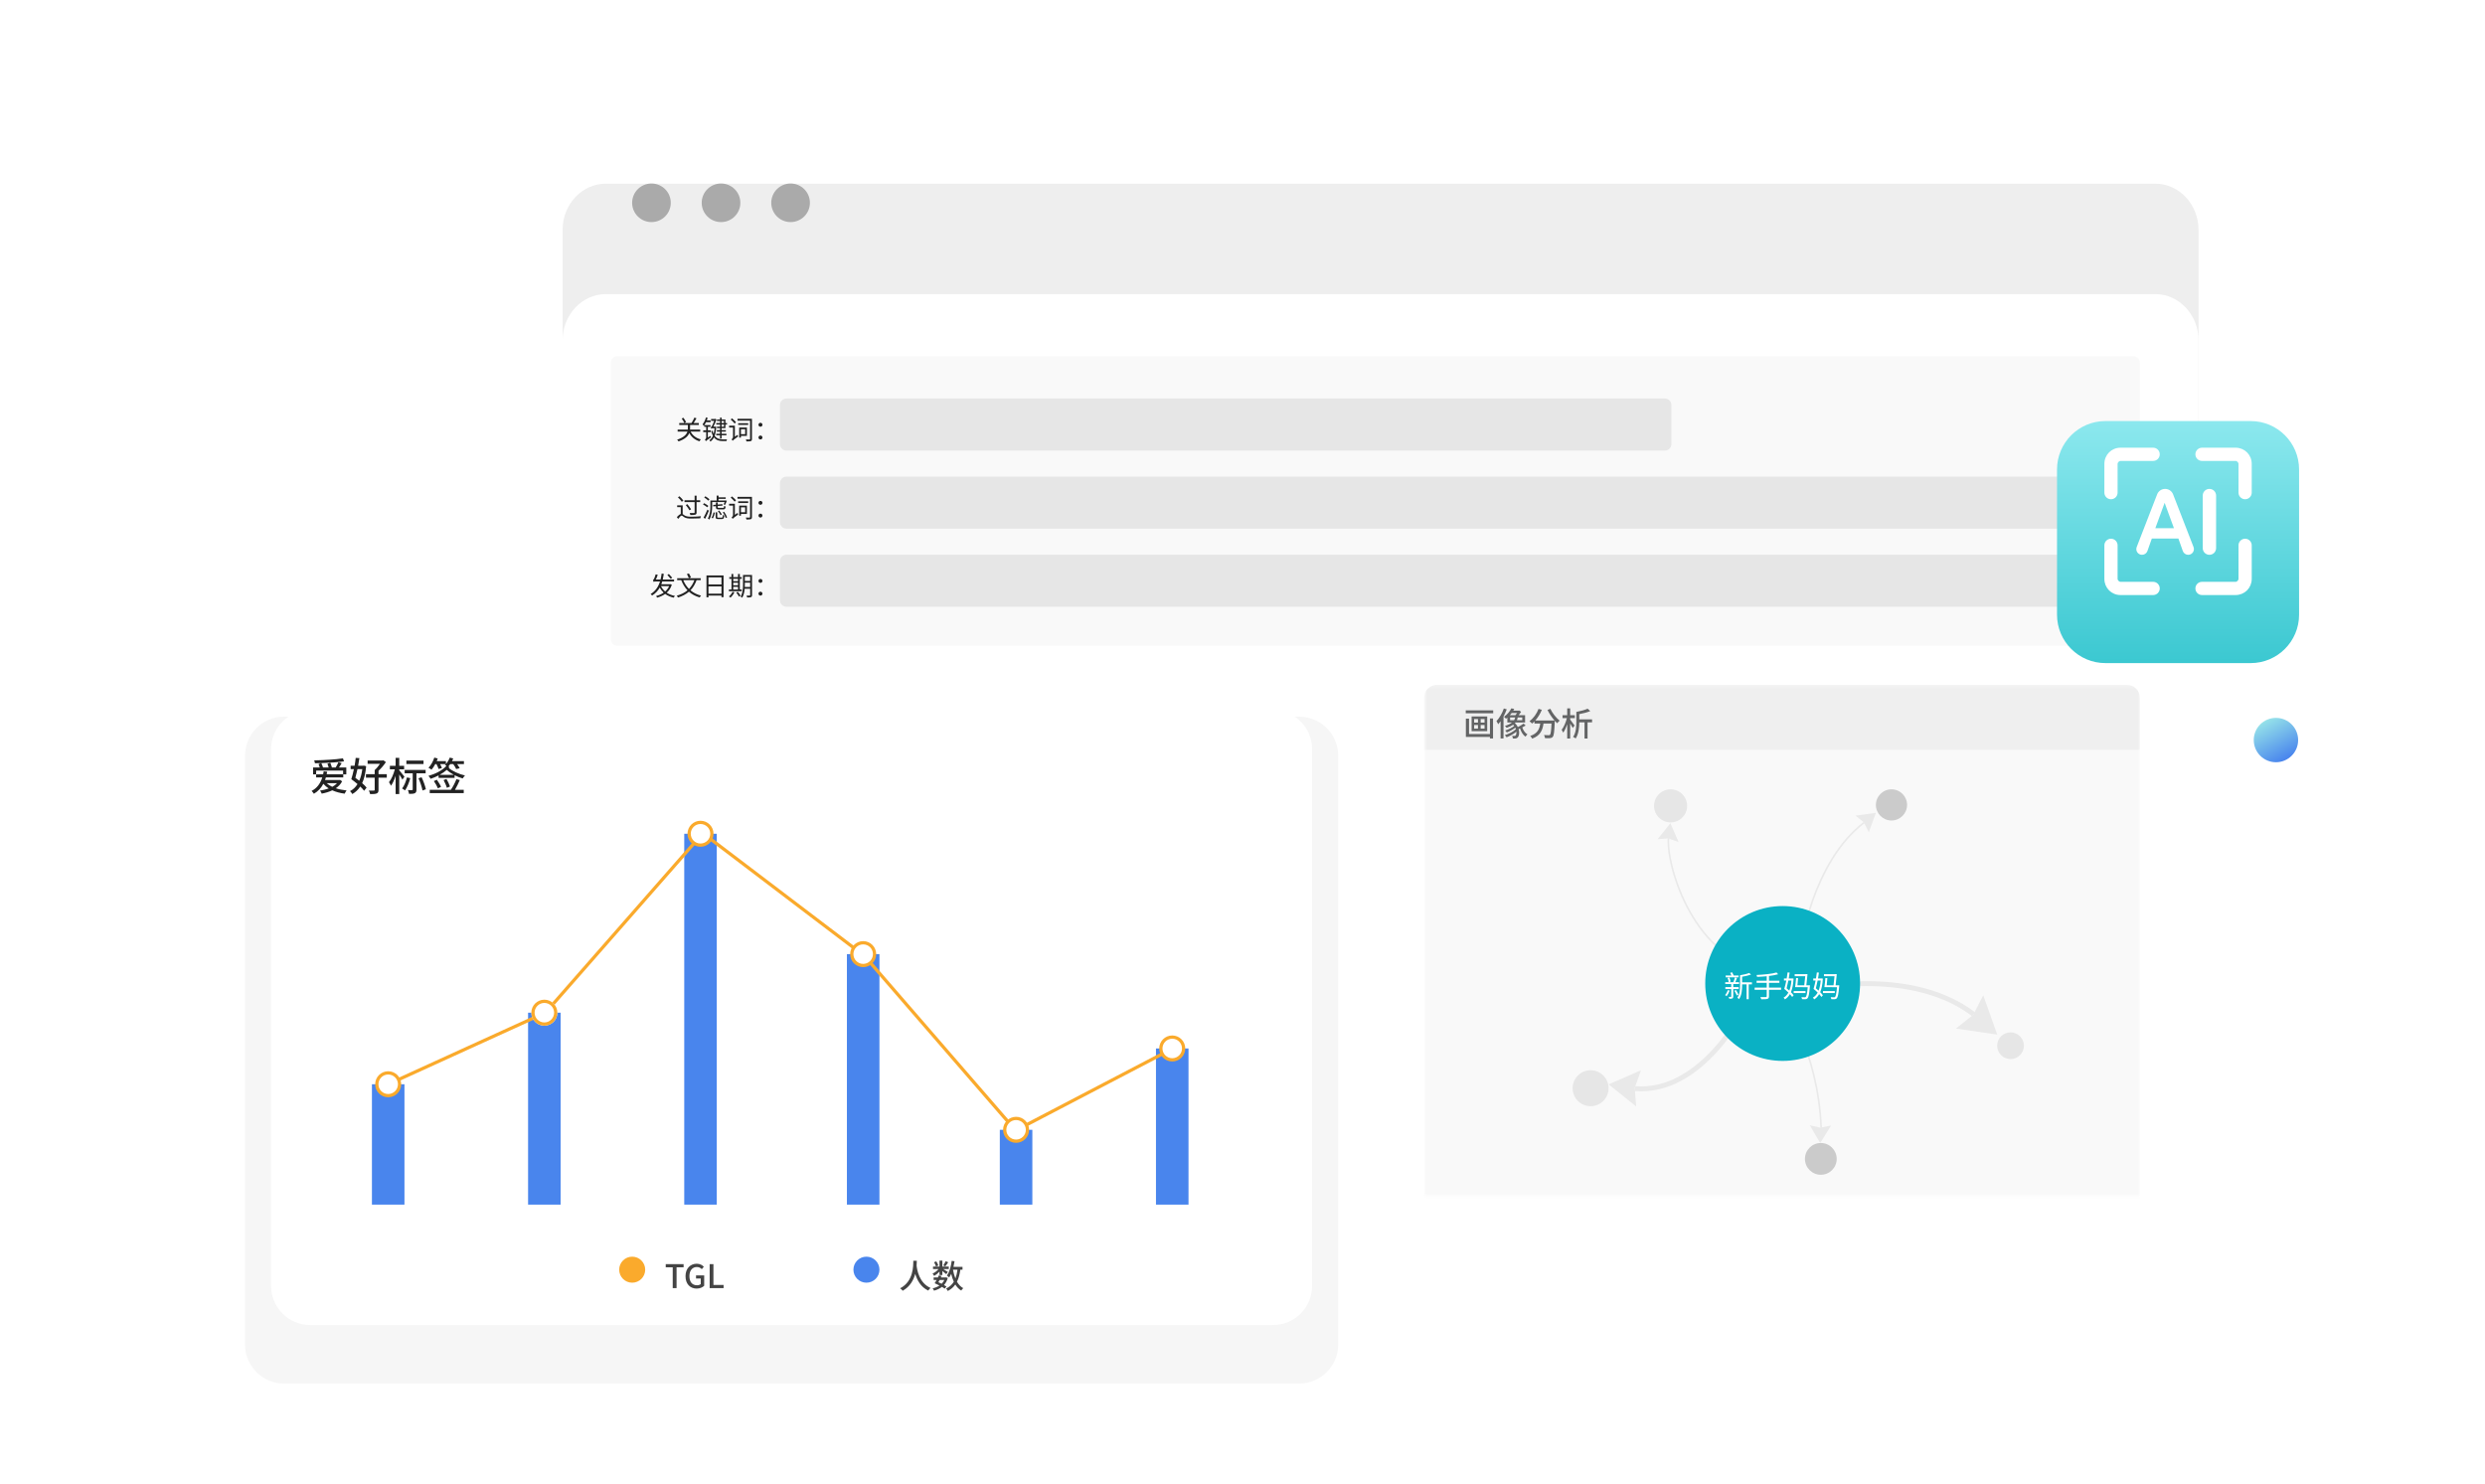 <svg fill="none" xmlns="http://www.w3.org/2000/svg" viewBox="0 0 720 430" class="design-iconfont">
  <g filter="url(#k4db577kt__filter0_d_694_6474)">
    <path d="M624.462 42H175.538C168.613 42 163 48.005 163 55.412V157.119C163 164.526 168.613 170.531 175.538 170.531H624.462C631.387 170.531 637 164.526 637 157.119V55.412C637 48.005 631.387 42 624.462 42Z" fill="#EEE"/>
  </g>
  <path d="M188.754 64.35C191.846 64.35 194.353 61.847 194.353 58.761C194.353 55.675 191.846 53.173 188.754 53.173C185.662 53.173 183.155 55.675 183.155 58.761C183.155 61.847 185.662 64.35 188.754 64.35Z" fill="#AAA"/>
  <path d="M208.91 64.35C212.002 64.35 214.509 61.847 214.509 58.761C214.509 55.675 212.002 53.173 208.91 53.173C205.818 53.173 203.311 55.675 203.311 58.761C203.311 61.847 205.818 64.35 208.91 64.35Z" fill="#AAA"/>
  <path d="M229.065 64.35C232.157 64.35 234.664 61.847 234.664 58.761C234.664 55.675 232.157 53.173 229.065 53.173C225.973 53.173 223.466 55.675 223.466 58.761C223.466 61.847 225.973 64.35 229.065 64.35Z" fill="#AAA"/>
  <g filter="url(#k4db577kt__filter1_d_694_6474)">
    <path d="M624.462 74H175.538C168.613 74 163 80.016 163 87.437V342.5C163 349.921 168.613 355.937 175.538 355.937H624.462C631.387 355.937 637 349.921 637 342.5V87.437C637 80.016 631.387 74 624.462 74Z" fill="#fff"/>
    <path d="M618.115 92H178.859C177.818 92 176.974 92.844 176.974 93.885V174.007C176.974 175.048 177.818 175.892 178.859 175.892H618.115C619.156 175.892 620 175.048 620 174.007V93.885C620 92.844 619.156 92 618.115 92Z" fill="#F9F9F9"/>
    <path d="M482.379 104.254H227.875C226.834 104.254 225.99 105.098 225.99 106.139V117.45C225.99 118.492 226.834 119.336 227.875 119.336H482.379C483.421 119.336 484.265 118.492 484.265 117.45V106.139C484.265 105.098 483.421 104.254 482.379 104.254Z" fill="#E6E6E6"/>
    <path d="M602.091 126.877H227.875C226.834 126.877 225.99 127.721 225.99 128.762V140.073C225.99 141.115 226.834 141.959 227.875 141.959H602.091C603.132 141.959 603.976 141.115 603.976 140.073V128.762C603.976 127.721 603.132 126.877 602.091 126.877Z" fill="#E6E6E6"/>
    <path d="M602.091 149.499H227.875C226.834 149.499 225.99 150.343 225.99 151.384V162.696C225.99 163.737 226.834 164.581 227.875 164.581H602.091C603.132 164.581 603.976 163.737 603.976 162.696V151.384C603.976 150.343 603.132 149.499 602.091 149.499Z" fill="#E6E6E6"/>
    <mask id="k4db577kt__lc5wcbypwa" style="mask-type:luminance" maskUnits="userSpaceOnUse" x="412" y="187" width="209" height="149">
      <path d="M620 187.204H412.626V335.194H620V187.204Z" fill="#fff"/>
    </mask>
    <g mask="url(#k4db577kt__lc5wcbypwa)">
      <path d="M616.23 187.204H416.397C414.315 187.204 412.626 188.892 412.626 190.975V339.907C412.626 341.989 414.315 343.677 416.397 343.677H616.23C618.312 343.677 620 341.989 620 339.907V190.975C620 188.892 618.312 187.204 616.23 187.204Z" fill="#F9F9F9"/>
      <path opacity=".5" d="M416.397 187.204H616.23C617.23 187.204 618.189 187.601 618.896 188.308C619.603 189.016 620 189.975 620 190.975V206.056H412.626V190.975C412.626 189.975 413.024 189.016 413.731 188.308C414.438 187.601 415.397 187.204 416.397 187.204Z" fill="#E6E6E6"/>
      <path d="M424.683 194.613H432.638V195.442H424.683V194.613ZM426.379 196.376H430.904V200.636H426.379V196.376ZM427.115 198.845V199.901H428.227V198.845H427.115ZM429.009 198.845V199.901H430.131V198.845H429.009ZM427.115 197.111V198.148H428.227V197.111H427.115ZM429.009 197.111V198.148H430.131V197.111H429.009ZM424.72 196.998H425.635V201.466H431.696V196.941H432.591V202.738H431.696V202.305H424.72V196.998ZM437.983 195.367C437.823 195.584 437.644 195.801 437.455 196.008H439.076C439.237 195.829 439.406 195.593 439.557 195.367H437.983ZM437.889 194.028L438.737 194.179L438.445 194.688H440.038L440.207 194.641L440.716 195.028C440.518 195.348 440.264 195.697 440 196.008H441.876V198.119H439.105L438.916 198.327C439.303 198.647 439.585 199.034 439.783 199.448C440.358 199.156 441.027 198.751 441.442 198.44L442.036 198.996C441.734 199.184 441.395 199.373 441.056 199.543C441.348 200.4 441.876 201.183 442.555 201.56C442.375 201.72 442.121 202.022 441.989 202.229C441.273 201.739 440.735 200.853 440.415 199.854L440.009 200.033C440.302 201.013 440.16 202.012 439.774 202.399C439.529 202.682 439.265 202.757 438.907 202.766C438.737 202.766 438.53 202.766 438.322 202.748C438.313 202.54 438.256 202.21 438.115 201.984C438.36 202.012 438.567 202.022 438.728 202.022C438.907 202.022 439.039 202.003 439.152 201.833C439.312 201.664 439.397 201.268 439.359 200.777C438.558 201.466 437.464 202.069 436.512 202.408C436.39 202.21 436.164 201.927 435.994 201.777C437.144 201.447 438.473 200.759 439.218 200.042C439.171 199.901 439.105 199.75 439.039 199.609C438.36 200.165 437.37 200.712 436.578 201.004C436.475 200.834 436.258 200.57 436.098 200.438C436.993 200.184 438.115 199.646 438.728 199.109C438.633 198.996 438.53 198.873 438.416 198.77C437.955 199.1 437.351 199.401 436.541 199.656C436.437 199.505 436.22 199.26 436.051 199.109C436.984 198.826 437.634 198.478 438.077 198.119H436.739V196.705L436.333 197.035C436.211 196.856 435.947 196.583 435.768 196.47C436.786 195.763 437.502 194.801 437.889 194.028ZM437.53 196.668V197.46H438.68C438.869 197.177 438.963 196.903 439.001 196.668H437.53ZM439.727 196.668C439.698 196.903 439.642 197.177 439.51 197.46H441.056V196.668H439.727ZM435.721 194.057L436.56 194.311C436.305 195.009 435.985 195.716 435.626 196.385V202.748H434.778V197.752C434.552 198.072 434.316 198.364 434.08 198.628C433.996 198.412 433.741 197.931 433.581 197.723C434.439 196.819 435.24 195.442 435.721 194.057ZM449.2 194.16C449.775 195.405 450.915 196.819 451.896 197.591C451.67 197.761 451.34 198.1 451.179 198.346C450.953 198.138 450.718 197.903 450.491 197.639L450.472 197.94C450.35 200.796 450.227 201.89 449.897 202.267C449.69 202.531 449.454 202.616 449.115 202.653C448.795 202.682 448.229 202.682 447.645 202.653C447.626 202.389 447.513 202.003 447.352 201.758C447.927 201.805 448.474 201.805 448.7 201.805C448.879 201.805 448.993 201.786 449.087 201.692C449.313 201.466 449.426 200.58 449.53 198.421H447.211C446.966 200.25 446.344 201.918 443.931 202.795C443.827 202.568 443.573 202.21 443.365 202.022C445.552 201.305 446.061 199.92 446.268 198.421H444.591V197.799C444.374 198.035 444.148 198.242 443.921 198.43C443.752 198.242 443.375 197.893 443.158 197.733C444.27 196.932 445.232 195.612 445.778 194.179L446.73 194.443C446.268 195.593 445.59 196.677 444.836 197.535H450.397C449.634 196.658 448.879 195.537 448.37 194.481L449.2 194.16ZM456.731 195.056C457.919 194.83 459.229 194.481 460.002 194.123L460.756 194.82C459.87 195.188 458.692 195.489 457.58 195.697V197.224H461.284V198.072H459.974V202.766H459.097V198.072H457.58C457.57 199.514 457.41 201.466 456.533 202.748C456.373 202.606 456.006 202.38 455.789 202.295C456.656 201.041 456.731 199.241 456.731 197.912V195.056ZM454.083 194.019H454.94V196.008H456.288V196.856H454.94V197.28C455.28 197.705 456.043 198.732 456.222 198.996L455.685 199.703C455.534 199.392 455.233 198.864 454.94 198.393V202.757H454.083V198.647C453.762 199.59 453.347 200.485 452.914 201.06C452.82 200.815 452.612 200.457 452.471 200.24C453.093 199.467 453.687 198.082 453.988 196.856H452.725V196.008H454.083V194.019Z" fill="#636465"/>
      <path opacity=".997" d="M519.658 276.378C519.658 276.378 551.974 267.494 571.841 282.666" stroke="#E9E9E9" stroke-width="1.414" stroke-miterlimit="10"/>
      <path opacity=".997" d="M521.742 263.055C521.742 263.055 525.128 238.504 540.154 227.076" stroke="#E9E9E9" stroke-width=".471" stroke-miterlimit="10"/>
      <path opacity=".997" d="M483.428 231.619C482.793 239.874 490.843 267.284 512.429 270.247" stroke="#E9E9E9" stroke-width=".471" stroke-miterlimit="10"/>
      <path opacity=".997" d="M505.55 280.725C505.55 280.725 493.286 305.892 473.604 304.196" stroke="#E9E9E9" stroke-width="1.414" stroke-miterlimit="10"/>
      <path opacity=".997" d="M516.346 278.82C516.346 278.82 526.809 292.935 527.657 315.582" stroke="#E9E9E9" stroke-width=".471" stroke-miterlimit="10"/>
      <path d="M516.506 296.175C528.895 296.175 538.939 286.131 538.939 273.742C538.939 261.352 528.895 251.309 516.506 251.309C504.116 251.309 494.073 261.352 494.073 273.742C494.073 286.131 504.116 296.175 516.506 296.175Z" fill="#0AB1C4"/>
      <path d="M578.66 288.545L566.712 286.796L571.708 282.828L574.635 277.16L578.66 288.545Z" fill="#E9E9E9"/>
      <path d="M543.521 224.316L541.463 229.908L540.054 227.093L537.614 225.104L543.521 224.316Z" fill="#E9E9E9"/>
      <path d="M483.989 227.299L486.357 232.766L483.396 231.701L480.257 231.944L483.989 227.299Z" fill="#E9E9E9"/>
      <path d="M466.07 302.968L475.461 298.889L473.635 303.979L474.058 309.371L466.07 302.968Z" fill="#E9E9E9"/>
      <path d="M527.392 319.96L524.375 314.824L527.446 315.519L530.531 314.893L527.392 319.96Z" fill="#E9E9E9"/>
      <path d="M548.036 226.516C550.531 226.516 552.553 224.494 552.553 221.999C552.553 219.505 550.531 217.482 548.036 217.482C545.541 217.482 543.519 219.505 543.519 221.999C543.519 224.494 545.541 226.516 548.036 226.516Z" fill="#CBCBCB"/>
      <path d="M484.035 227.074C486.684 227.074 488.831 224.927 488.831 222.278C488.831 219.63 486.684 217.482 484.035 217.482C481.386 217.482 479.239 219.63 479.239 222.278C479.239 224.927 481.386 227.074 484.035 227.074Z" fill="#E6E6E6"/>
      <path d="M460.86 309.298C463.737 309.298 466.07 306.966 466.07 304.088C466.07 301.21 463.737 298.877 460.86 298.877C457.982 298.877 455.649 301.21 455.649 304.088C455.649 306.966 457.982 309.298 460.86 309.298Z" fill="#E6E6E6"/>
      <path d="M527.561 329.165C530.103 329.165 532.164 327.104 532.164 324.562C532.164 322.02 530.103 319.959 527.561 319.959C525.019 319.959 522.958 322.02 522.958 324.562C522.958 327.104 525.019 329.165 527.561 329.165Z" fill="#CBCBCB"/>
      <path d="M582.531 295.645C584.67 295.645 586.403 293.912 586.403 291.774C586.403 289.636 584.67 287.902 582.531 287.902C580.393 287.902 578.66 289.636 578.66 291.774C578.66 293.912 580.393 295.645 582.531 295.645Z" fill="#E6E6E6"/>
      <path d="M502.531 275.859L502.963 275.63C503.243 276.054 503.549 276.606 503.676 276.962L503.226 277.233C503.091 276.86 502.785 276.283 502.531 275.859ZM500.622 275.672L501.139 275.8C500.944 276.393 500.605 277.013 500.274 277.412C500.172 277.327 499.952 277.165 499.824 277.089C500.172 276.716 500.452 276.19 500.622 275.672ZM504.168 271.354C505.118 271.202 506.212 270.947 506.823 270.693L507.341 271.159C506.628 271.422 505.661 271.643 504.762 271.778V273.407H507.604V274.001H506.671V278.302H506.051V274.001H504.762V274.273C504.762 275.494 504.651 277.165 503.871 278.268C503.769 278.15 503.515 277.954 503.379 277.878C504.1 276.86 504.168 275.401 504.168 274.273V271.354ZM501.292 270.65L501.869 270.506C502.03 270.786 502.217 271.151 502.327 271.431H503.744V271.965H499.994V271.431H501.665C501.563 271.176 501.428 270.888 501.292 270.65ZM502.675 272.008L503.269 272.135C503.116 272.55 502.955 273.009 502.794 273.365H503.879V273.908H502.191V274.79H503.778V275.35H502.191V277.522C502.191 277.819 502.132 277.971 501.937 278.065C501.742 278.158 501.453 278.167 501.038 278.167C501.021 278.014 500.936 277.776 500.851 277.624C501.148 277.632 501.411 277.632 501.504 277.624C501.589 277.624 501.606 277.598 501.606 277.513V275.35H499.901V274.79H501.606V273.908H499.867V273.365H502.217C502.378 272.975 502.573 272.398 502.675 272.008ZM500.545 272.143L501.063 272.025C501.241 272.389 501.385 272.89 501.428 273.212L500.876 273.365C500.842 273.034 500.715 272.525 500.545 272.143ZM508.384 274.934H511.888V273.56H508.953V272.949H511.888V271.643C510.946 271.736 509.979 271.795 509.097 271.829C509.08 271.668 509.004 271.414 508.944 271.278C510.963 271.176 513.432 270.956 514.73 270.548L515.196 271.066C514.475 271.278 513.542 271.448 512.541 271.566V272.949H515.561V273.56H512.541V274.934H516.045V275.562H512.541V277.454C512.541 277.912 512.405 278.099 512.091 278.2C511.769 278.311 511.209 278.319 510.318 278.311C510.268 278.133 510.149 277.853 510.047 277.683C510.76 277.7 511.43 277.691 511.625 277.691C511.812 277.683 511.888 277.624 511.888 277.454V275.562H508.384V274.934ZM519.701 275.927H523.129V276.504H519.701V275.927ZM520.397 272.152L520.982 272.194C520.931 272.839 520.855 273.636 520.779 274.264H522.764C522.866 273.407 522.976 272.372 523.044 271.626H519.99V271.04H523.154L523.256 271.006L523.705 271.057C523.638 271.94 523.502 273.212 523.366 274.264H524.418C524.418 274.264 524.41 274.451 524.401 274.544C524.206 276.835 524.011 277.725 523.705 278.031C523.544 278.217 523.383 278.277 523.129 278.294C522.908 278.311 522.518 278.311 522.11 278.285C522.094 278.107 522.034 277.861 521.932 277.7C522.34 277.742 522.721 277.742 522.874 277.742C523.027 277.751 523.112 277.734 523.196 277.649C523.417 277.428 523.604 276.673 523.765 274.816L520.278 274.807H520.108C520.219 274.128 520.337 272.992 520.397 272.152ZM519.048 272.881H518.157C517.996 273.696 517.818 274.493 517.648 275.138C517.903 275.342 518.174 275.571 518.429 275.808C518.743 275.028 518.955 274.052 519.048 272.881ZM516.969 275.308C517.165 274.671 517.385 273.789 517.563 272.881H516.885V272.287H517.674C517.784 271.677 517.877 271.074 517.928 270.54L518.53 270.582C518.471 271.108 518.378 271.694 518.267 272.287H519.184L519.302 272.271L519.667 272.33C519.574 274.001 519.319 275.282 518.895 276.258C519.218 276.58 519.498 276.903 519.676 277.165L519.269 277.649C519.107 277.403 518.878 277.123 518.607 276.826C518.225 277.488 517.75 277.98 517.156 278.345C517.08 278.192 516.91 277.963 516.774 277.836C517.334 277.53 517.801 277.038 518.166 276.368C517.775 275.986 517.36 275.613 516.969 275.308ZM528.185 275.927H531.612V276.504H528.185V275.927ZM528.88 272.152L529.466 272.194C529.415 272.839 529.338 273.636 529.262 274.264H531.247C531.349 273.407 531.459 272.372 531.527 271.626H528.473V271.04H531.637L531.739 271.006L532.189 271.057C532.121 271.94 531.985 273.212 531.85 274.264H532.901C532.901 274.264 532.893 274.451 532.885 274.544C532.689 276.835 532.494 277.725 532.189 278.031C532.028 278.217 531.866 278.277 531.612 278.294C531.391 278.311 531.001 278.311 530.594 278.285C530.577 278.107 530.518 277.861 530.416 277.7C530.823 277.742 531.205 277.742 531.357 277.742C531.51 277.751 531.595 277.734 531.68 277.649C531.9 277.428 532.087 276.673 532.248 274.816L528.762 274.807H528.592C528.702 274.128 528.821 272.992 528.88 272.152ZM527.531 272.881H526.641C526.479 273.696 526.301 274.493 526.132 275.138C526.386 275.342 526.658 275.571 526.912 275.808C527.226 275.028 527.438 274.052 527.531 272.881ZM525.453 275.308C525.648 274.671 525.869 273.789 526.047 272.881H525.368V272.287H526.157C526.267 271.677 526.361 271.074 526.412 270.54L527.014 270.582C526.955 271.108 526.861 271.694 526.751 272.287H527.667L527.786 272.271L528.151 272.33C528.057 274.001 527.803 275.282 527.379 276.258C527.701 276.58 527.981 276.903 528.159 277.165L527.752 277.649C527.591 277.403 527.362 277.123 527.09 276.826C526.709 277.488 526.233 277.98 525.64 278.345C525.563 278.192 525.394 277.963 525.258 277.836C525.818 277.53 526.284 277.038 526.649 276.368C526.259 275.986 525.843 275.613 525.453 275.308Z" fill="#fff"/>
    </g>
    <path d="M197.515 110.057L197.99 109.816C198.315 110.2 198.639 110.728 198.782 111.082L198.284 111.354H200.351C200.652 110.901 200.999 110.245 201.188 109.778L201.799 109.981C201.55 110.434 201.248 110.947 200.977 111.354H202.47V111.919H199.943V112.847L199.928 113.262H202.877V113.82H200.087C200.652 114.936 201.685 115.75 203.065 116.09C202.93 116.218 202.756 116.467 202.666 116.64C201.323 116.24 200.343 115.418 199.71 114.25C199.37 115.124 198.541 115.999 196.595 116.678C196.527 116.55 196.339 116.308 196.188 116.18C198.217 115.501 198.933 114.634 199.174 113.82H196.339V113.262H199.287C199.295 113.118 199.303 112.975 199.303 112.839V111.919H196.799V111.354H198.269C198.141 110.992 197.825 110.457 197.515 110.057ZM203.752 113.473H204.611V112.447H204.038V111.98L203.895 112.161C203.835 112.055 203.669 111.814 203.563 111.708C203.985 111.218 204.34 110.487 204.543 109.725L205.041 109.853C204.973 110.102 204.883 110.351 204.785 110.592H205.886V111.113H204.558C204.408 111.422 204.242 111.701 204.061 111.95H205.856V112.447H205.094V113.473H205.931V113.986H205.094V115.562L205.833 115.064C205.871 115.207 205.946 115.403 206.006 115.494C204.83 116.316 204.649 116.452 204.543 116.595C204.483 116.474 204.332 116.271 204.234 116.173C204.362 116.074 204.611 115.811 204.611 115.456V113.986H203.752V113.473ZM207.726 110.343H208.623V109.77H209.075V110.343H210.184V111.361H210.644V111.799H210.184V112.832H209.075V113.405H210.305V113.85H209.075V114.468H210.471V114.913H209.075V115.841H208.623V114.913H207.515V114.468H208.623V113.85H207.703V113.405H208.623V112.832H207.726V112.41H208.623V111.799H207.537V111.361H208.623V110.758H207.726V110.343ZM209.075 111.799V112.41H209.762V111.799H209.075ZM209.075 111.361H209.762V110.758H209.075V111.361ZM206.135 113.005C206.089 112.907 205.976 112.711 205.901 112.613C206.029 112.583 206.202 112.379 206.323 112.146C206.429 111.965 206.715 111.361 206.934 110.713H206.029V110.185H207.115L207.266 110.11L207.582 110.321C207.326 111.067 207.009 111.814 206.693 112.395H207.168L207.251 112.387L207.53 112.425C207.462 113.503 207.303 114.355 207.062 115.034C207.68 115.909 208.563 116.097 209.513 116.097C209.694 116.097 210.395 116.097 210.644 116.09C210.569 116.218 210.501 116.444 210.471 116.58H209.483C208.442 116.58 207.53 116.376 206.858 115.509C206.595 116.037 206.255 116.429 205.833 116.723C205.765 116.602 205.644 116.429 205.546 116.323C205.969 116.052 206.308 115.63 206.557 115.041C206.368 114.687 206.202 114.25 206.067 113.722L206.451 113.563C206.534 113.918 206.64 114.219 206.753 114.483C206.889 114.023 206.987 113.488 207.047 112.877H206.248C206.187 112.922 206.135 112.968 206.135 113.005ZM211.715 110.336L212.077 109.989C212.484 110.321 213.004 110.796 213.246 111.105L212.861 111.505C212.62 111.18 212.122 110.69 211.715 110.336ZM213.871 111.407H216.775V111.897H213.871V111.407ZM211.255 112.116H212.914V115.32L213.698 114.762C213.736 114.913 213.811 115.132 213.864 115.237C212.597 116.18 212.401 116.331 212.295 116.474C212.235 116.361 212.062 116.173 211.971 116.09C212.114 115.976 212.386 115.697 212.386 115.313V112.658H211.255V112.116ZM213.683 110.125H217.868V115.954C217.868 116.308 217.785 116.489 217.551 116.587C217.318 116.678 216.91 116.685 216.292 116.685C216.262 116.534 216.179 116.271 216.104 116.112C216.564 116.135 217.016 116.127 217.152 116.127C217.28 116.12 217.325 116.082 217.325 115.954V110.653H213.683V110.125ZM214.678 113.149V114.574H215.9V113.149H214.678ZM214.173 112.658H216.413V115.072H214.678V115.577H214.173V112.658ZM220.334 112.417C220.032 112.417 219.761 112.198 219.761 111.859C219.761 111.512 220.032 111.286 220.334 111.286C220.636 111.286 220.907 111.512 220.907 111.859C220.907 112.198 220.636 112.417 220.334 112.417ZM220.334 116.112C220.032 116.112 219.761 115.886 219.761 115.547C219.761 115.2 220.032 114.981 220.334 114.981C220.636 114.981 220.907 115.2 220.907 115.547C220.907 115.886 220.636 116.112 220.334 116.112Z" fill="#222"/>
    <path d="M196.422 132.867L196.859 132.573C197.282 132.95 197.779 133.478 198.013 133.833L197.538 134.164C197.327 133.81 196.844 133.26 196.422 132.867ZM198.699 135.107L199.152 134.858C199.536 135.318 200.011 135.952 200.23 136.344L199.755 136.63C199.544 136.238 199.084 135.575 198.699 135.107ZM197.802 135.198V137.739C197.945 137.829 198.104 137.98 198.36 138.131C198.858 138.433 199.499 138.493 200.343 138.493C201.225 138.493 202.364 138.425 203.096 138.35C203.028 138.5 202.93 138.787 202.922 138.96C202.387 138.991 201.052 139.028 200.328 139.028C199.393 139.028 198.76 138.953 198.232 138.621C197.915 138.425 197.674 138.169 197.5 138.169C197.251 138.169 196.882 138.614 196.497 139.134L196.105 138.599C196.512 138.161 196.905 137.822 197.244 137.701V135.725H196.203V135.198H197.802ZM201.256 132.392H201.829V133.727H202.877V134.263H201.829V137.256C201.829 137.641 201.731 137.807 201.459 137.897C201.195 137.995 200.735 138.003 200.026 138.003C199.996 137.837 199.906 137.588 199.823 137.422C200.373 137.445 200.901 137.445 201.052 137.437C201.203 137.43 201.256 137.392 201.256 137.256V134.263H198.33V133.727H201.256V132.392ZM207.349 137.211H207.816V138.561C207.816 138.734 207.861 138.764 208.14 138.764C208.261 138.764 208.932 138.764 209.113 138.764C209.354 138.764 209.392 138.674 209.422 137.973C209.513 138.048 209.701 138.108 209.83 138.146C209.784 138.968 209.649 139.172 209.158 139.172C209.038 139.172 208.216 139.172 208.095 139.172C207.499 139.172 207.349 139.051 207.349 138.568V137.211ZM206.745 137.219L207.13 137.347C207.009 137.867 206.813 138.553 206.542 138.968L206.15 138.795C206.429 138.395 206.632 137.724 206.745 137.219ZM208.012 136.894L208.359 136.698C208.668 137.045 209 137.528 209.136 137.844L208.774 138.063C208.638 137.739 208.306 137.249 208.012 136.894ZM209.422 137.219L209.792 137.053C210.154 137.558 210.531 138.229 210.667 138.674L210.274 138.862C210.146 138.425 209.792 137.724 209.422 137.219ZM204.031 132.92L204.37 132.573C204.792 132.822 205.313 133.192 205.569 133.448L205.222 133.84C204.966 133.569 204.453 133.177 204.031 132.92ZM203.684 134.934L204.008 134.572C204.423 134.79 204.973 135.122 205.245 135.363L204.913 135.763C204.649 135.522 204.114 135.167 203.684 134.934ZM203.842 138.78C204.159 138.214 204.626 137.256 204.958 136.442L205.388 136.751C205.079 137.513 204.672 138.41 204.325 139.089L203.842 138.78ZM205.825 133.795H207.643V132.37H208.186V132.883H210.267V133.32H208.186V133.795H210.161L210.244 133.772L210.591 133.863C210.433 134.285 210.252 134.768 210.078 135.062L209.664 134.949C209.769 134.768 209.867 134.504 209.958 134.24H206.346V135.394C206.346 136.517 206.217 138.199 205.494 139.345C205.418 139.24 205.192 139.051 205.086 138.991C205.75 137.927 205.825 136.442 205.825 135.386V133.795ZM207.439 134.345H207.944V134.971L209.324 134.858L209.362 135.265L207.944 135.394V135.725C207.944 135.899 207.997 135.937 208.321 135.937C208.48 135.937 209.264 135.937 209.468 135.937C209.716 135.937 209.762 135.869 209.792 135.363C209.897 135.439 210.101 135.507 210.237 135.537C210.184 136.208 210.033 136.374 209.52 136.374C209.377 136.374 208.427 136.374 208.284 136.374C207.613 136.374 207.439 136.246 207.439 135.733V135.439L206.662 135.507L206.625 135.077L207.439 135.009V134.345ZM211.715 132.958L212.077 132.611C212.484 132.943 213.004 133.418 213.246 133.727L212.861 134.127C212.62 133.803 212.122 133.312 211.715 132.958ZM213.871 134.029H216.775V134.519H213.871V134.029ZM211.255 134.738H212.914V137.942L213.698 137.384C213.736 137.535 213.811 137.754 213.864 137.86C212.597 138.802 212.401 138.953 212.295 139.096C212.235 138.983 212.062 138.795 211.971 138.712C212.114 138.599 212.386 138.32 212.386 137.935V135.281H211.255V134.738ZM213.683 132.747H217.868V138.576C217.868 138.93 217.785 139.111 217.551 139.209C217.318 139.3 216.91 139.307 216.292 139.307C216.262 139.157 216.179 138.893 216.104 138.734C216.564 138.757 217.016 138.749 217.152 138.749C217.28 138.742 217.325 138.704 217.325 138.576V133.275H213.683V132.747ZM214.678 135.771V137.196H215.9V135.771H214.678ZM214.173 135.281H216.413V137.694H214.678V138.199H214.173V135.281ZM220.334 135.039C220.032 135.039 219.761 134.821 219.761 134.481C219.761 134.134 220.032 133.908 220.334 133.908C220.636 133.908 220.907 134.134 220.907 134.481C220.907 134.821 220.636 135.039 220.334 135.039ZM220.334 138.734C220.032 138.734 219.761 138.508 219.761 138.169C219.761 137.822 220.032 137.603 220.334 137.603C220.636 137.603 220.907 137.822 220.907 138.169C220.907 138.508 220.636 138.734 220.334 138.734Z" fill="#222"/>
    <path d="M193.36 155.37L193.798 155.098C194.122 155.438 194.559 155.905 194.77 156.177L194.325 156.486C194.114 156.199 193.684 155.717 193.36 155.37ZM189.371 157.383C189.341 157.263 189.25 156.984 189.183 156.848C189.288 156.825 189.371 156.712 189.462 156.546C189.544 156.395 189.839 155.785 189.967 155.204L190.57 155.317C190.434 155.807 190.223 156.312 190.012 156.712H191.384C191.52 156.162 191.626 155.581 191.701 154.963L192.335 155.068C192.252 155.649 192.154 156.192 192.033 156.712H195.306L195.298 157.255H191.882C191.807 157.534 191.709 157.806 191.611 158.062H194.159L194.265 158.032L194.65 158.213C194.34 159.178 193.828 159.932 193.172 160.513C193.835 160.95 194.635 161.274 195.555 161.448C195.434 161.568 195.283 161.795 195.2 161.953C194.235 161.734 193.413 161.372 192.727 160.867C192.041 161.365 191.241 161.712 190.397 161.945C190.336 161.795 190.201 161.584 190.095 161.463C190.879 161.274 191.641 160.958 192.289 160.498C191.837 160.083 191.46 159.593 191.158 159.027C190.63 159.962 189.914 160.731 188.934 161.335C188.858 161.214 188.655 160.995 188.511 160.897C189.899 160.06 190.736 158.824 191.234 157.255H190.178C189.703 157.255 189.446 157.3 189.371 157.383ZM192.719 160.166C193.202 159.736 193.609 159.223 193.88 158.605H191.505C191.799 159.208 192.206 159.728 192.719 160.166ZM199.016 155.121L199.604 154.94C199.83 155.302 200.094 155.792 200.2 156.101L199.574 156.305C199.483 155.996 199.242 155.491 199.016 155.121ZM196.203 156.32H203.02V156.878H201.829C201.391 158.069 200.811 159.035 200.049 159.811C200.886 160.52 201.912 161.056 203.118 161.357C202.99 161.478 202.824 161.719 202.726 161.878C201.489 161.538 200.464 160.98 199.612 160.226C198.759 160.965 197.711 161.508 196.452 161.915C196.392 161.78 196.211 161.516 196.097 161.38C197.349 161.026 198.367 160.513 199.197 159.819C198.42 159.012 197.824 158.024 197.379 156.878H196.203V156.32ZM199.627 159.419C200.29 158.733 200.811 157.896 201.188 156.878H197.968C198.36 157.843 198.918 158.703 199.627 159.419ZM205.275 158.673V160.792H209.038V158.673H205.275ZM205.275 158.115H209.038V156.071H205.275V158.115ZM204.694 155.506H209.641V161.81H209.038V161.357H205.275V161.847H204.694V155.506ZM212.25 160.249L212.785 160.4C212.514 160.973 212.077 161.553 211.669 161.93C211.564 161.84 211.338 161.682 211.202 161.599C211.624 161.259 212.024 160.754 212.25 160.249ZM213.328 160.483L213.766 160.249C214.067 160.596 214.414 161.063 214.573 161.372L214.105 161.644C213.969 161.335 213.622 160.837 213.328 160.483ZM217.355 155.883H215.809V157.097H217.355V155.883ZM215.281 155.37H217.898V161.206C217.898 161.531 217.83 161.704 217.612 161.795C217.4 161.893 217.038 161.9 216.488 161.9C216.465 161.749 216.382 161.501 216.307 161.35C216.707 161.365 217.091 161.365 217.204 161.357C217.31 161.35 217.355 161.32 217.355 161.199V159.367H215.764C215.689 160.279 215.493 161.244 215.04 161.961C214.95 161.863 214.716 161.697 214.588 161.636C215.221 160.633 215.281 159.193 215.281 158.107V155.37ZM217.355 157.602H215.809V158.107C215.809 158.341 215.809 158.59 215.794 158.854H217.355V157.602ZM213.826 155.083H214.354V155.996H214.912V156.501H214.354V159.585H214.912V160.09H211.194V159.585H211.941V156.501H211.3V155.996H211.941V155.083H212.454V155.996H213.826V155.083ZM212.454 156.501V157.172H213.826V156.501H212.454ZM212.454 157.625V158.364H213.826V157.625H212.454ZM212.454 158.824V159.585H213.826V158.824H212.454ZM220.334 157.662C220.032 157.662 219.761 157.444 219.761 157.104C219.761 156.757 220.032 156.531 220.334 156.531C220.635 156.531 220.907 156.757 220.907 157.104C220.907 157.444 220.635 157.662 220.334 157.662ZM220.334 161.357C220.032 161.357 219.761 161.131 219.761 160.792C219.761 160.445 220.032 160.226 220.334 160.226C220.635 160.226 220.907 160.445 220.907 160.792C220.907 161.131 220.635 161.357 220.334 161.357Z" fill="#222"/>
    <g filter="url(#k4db577kt__filter2_d_694_6474)">
      <path d="M376.405 187H82.311C76.064 187 71 192.064 71 198.311V368.923C71 375.171 76.064 380.235 82.311 380.235H376.405C382.652 380.235 387.717 375.171 387.717 368.923V198.311C387.717 192.064 382.652 187 376.405 187Z" fill="#F6F6F6"/>
    </g>
    <path d="M368.865 194.541H89.852C83.605 194.541 78.541 199.605 78.541 205.852V361.383C78.541 367.63 83.605 372.694 89.852 372.694H368.865C375.112 372.694 380.176 367.63 380.176 361.383V205.852C380.176 199.605 375.112 194.541 368.865 194.541Z" fill="#fff"/>
    <path d="M93.788 212.265L94.795 212.389L94.648 213.136H99.41V212.061H91.605L91.594 213.147H90.712V211.156H92.657C92.555 210.828 92.42 210.478 92.295 210.184L93.008 209.889L91.243 209.935C91.221 209.675 91.119 209.324 91.028 209.098C93.856 209.041 97.284 208.838 99.365 208.509L99.682 209.38C97.94 209.641 95.44 209.81 93.087 209.889C93.279 210.285 93.483 210.783 93.596 211.156H95.236C95.134 210.806 94.999 210.398 94.874 210.07L95.689 209.788C95.87 210.206 96.062 210.772 96.175 211.156H97.261C97.544 210.693 97.872 210.082 98.053 209.629L98.992 209.923C98.743 210.342 98.471 210.783 98.222 211.156H100.338V213.147H99.455V214.029H94.422C94.343 214.29 94.263 214.538 94.173 214.787H98.381L98.539 214.753L99.127 215.172C98.698 215.998 98.064 216.654 97.295 217.174C98.234 217.491 99.297 217.694 100.417 217.807C100.225 218.034 99.987 218.463 99.863 218.746C98.55 218.577 97.329 218.249 96.266 217.773C95.338 218.226 94.286 218.531 93.212 218.735C93.132 218.486 92.883 218.056 92.725 217.853C93.607 217.717 94.478 217.513 95.248 217.231C94.648 216.846 94.128 216.405 93.687 215.884C93.042 217.117 92.148 218.068 90.949 218.769C90.836 218.565 90.486 218.147 90.282 217.954C91.843 217.14 92.816 215.828 93.381 214.029H91.594V213.147L93.619 213.136C93.687 212.853 93.743 212.57 93.788 212.265ZM94.659 215.703C95.1 216.111 95.643 216.473 96.266 216.767C96.808 216.473 97.284 216.122 97.657 215.703H94.659ZM101.785 214.55C102.034 213.769 102.306 212.74 102.532 211.643H101.593V210.647H102.736C102.871 209.867 102.996 209.075 103.064 208.374L104.127 208.442C104.036 209.132 103.912 209.889 103.765 210.647H105.235L105.416 210.613L106.084 210.772C105.914 212.796 105.53 214.414 104.93 215.692C105.462 216.156 105.925 216.608 106.22 216.993L105.496 217.909C105.235 217.547 104.84 217.117 104.376 216.676C103.765 217.615 103.007 218.328 102.08 218.848C101.933 218.588 101.627 218.192 101.412 218C102.283 217.57 103.007 216.891 103.584 215.964C102.996 215.455 102.362 214.968 101.785 214.55ZM104.975 211.643H103.573C103.38 212.536 103.165 213.396 102.962 214.154C103.335 214.414 103.72 214.708 104.093 215.002C104.512 214.063 104.806 212.944 104.975 211.643ZM108.561 211.903C109.093 211.439 109.669 210.738 110.088 210.104H106.514V209.132H110.823L111.072 209.075L111.807 209.595C111.253 210.432 110.473 211.394 109.669 212.106V213.102H112.067V214.12H109.669V217.649C109.669 218.237 109.534 218.52 109.115 218.69C108.719 218.848 108.131 218.871 107.249 218.871C107.181 218.577 107.011 218.135 106.876 217.841C107.498 217.864 108.131 217.864 108.312 217.864C108.493 217.853 108.561 217.807 108.561 217.638V214.12H106.027V213.102H108.561V211.903ZM117.746 209.154H122.711V210.15H117.746V209.154ZM121.252 214.278L122.157 213.984C122.689 215.104 123.209 216.552 123.39 217.468L122.417 217.83C122.259 216.914 121.773 215.432 121.252 214.278ZM117.904 214.029L118.866 214.244C118.538 215.556 117.961 216.914 117.361 217.796C117.169 217.638 116.75 217.355 116.513 217.231C117.124 216.439 117.61 215.217 117.904 214.029ZM117.248 211.858H123.322V212.853H120.664V217.547C120.664 218.113 120.562 218.429 120.189 218.61C119.827 218.791 119.284 218.803 118.504 218.803C118.47 218.497 118.334 218.034 118.187 217.706C118.718 217.728 119.216 217.728 119.375 217.717C119.533 217.717 119.578 217.672 119.578 217.525V212.853H117.248V211.858ZM114.624 208.362H115.676V210.681H117.09V211.688H115.676V211.959C116.004 212.321 116.977 213.532 117.191 213.826L116.592 214.674C116.422 214.323 116.026 213.701 115.676 213.17V218.848H114.624V213.588C114.251 214.708 113.787 215.771 113.278 216.45C113.165 216.156 112.893 215.692 112.701 215.421C113.391 214.584 114.058 213.034 114.398 211.688H112.961V210.681H114.624V208.362ZM128.525 214.799L129.362 214.482C129.77 215.172 130.211 216.099 130.38 216.676L129.476 217.05C129.329 216.461 128.899 215.511 128.525 214.799ZM125.709 215.093L126.569 214.708C127.032 215.353 127.564 216.201 127.79 216.767L126.885 217.208C126.67 216.642 126.161 215.749 125.709 215.093ZM130.313 208.295L131.319 208.532C131.217 208.792 131.104 209.064 130.969 209.313H134.419V210.184H132.45C132.756 210.591 133.039 211.043 133.186 211.371L132.168 211.609C132.021 211.236 131.681 210.659 131.331 210.184H130.448C130.279 210.444 130.086 210.681 129.905 210.885L130.245 211.055L130.03 211.303C131.082 212.22 133.016 213.091 134.724 213.475C134.498 213.679 134.215 214.075 134.057 214.335C133.287 214.12 132.473 213.792 131.715 213.396V214.176H127.078V213.453C126.331 213.848 125.539 214.176 124.77 214.437C124.623 214.176 124.374 213.814 124.137 213.588C126.093 213.045 128.209 211.993 129.351 210.681L128.921 210.41L129.159 210.184H127.519C127.745 210.579 127.949 211.009 128.039 211.326L127.078 211.597C126.976 211.236 126.716 210.659 126.455 210.184H126.105C125.777 210.806 125.403 211.371 125.03 211.801C124.838 211.631 124.397 211.36 124.148 211.236C124.849 210.512 125.483 209.403 125.833 208.295L126.829 208.543C126.738 208.804 126.636 209.064 126.535 209.313H129.204V210.138C129.679 209.629 130.075 208.962 130.313 208.295ZM131.5 213.283C130.731 212.864 130.018 212.378 129.453 211.846C128.842 212.378 128.141 212.864 127.383 213.283H131.5ZM132.247 214.538L133.22 214.81C132.824 215.749 132.303 216.778 131.817 217.626H134.362V218.577H124.51V217.626H130.629C131.229 216.778 131.828 215.59 132.247 214.538Z" fill="#222"/>
    <path d="M117.188 302.939H107.762V337.816H117.188V302.939Z" fill="#4985ED"/>
    <path d="M162.433 282.203H153.007V337.817H162.433V282.203Z" fill="#4985ED"/>
    <path d="M207.678 230.359H198.252V337.817H207.678V230.359Z" fill="#4985ED"/>
    <path d="M254.809 265.236H245.383V337.817H254.809V265.236Z" fill="#4985ED"/>
    <path d="M299.111 316.137H289.685V337.817H299.111V316.137Z" fill="#4985ED"/>
    <path d="M344.357 292.572H334.931V337.817H344.357V292.572Z" fill="#4985ED"/>
    <path d="M112.475 302.939L158.097 282.139L203.649 230.201L250.463 265.759L294.269 316.337L340.103 292.406" stroke="#FAAA2C" stroke-width=".943"/>
    <path d="M115.774 302.94C115.774 304.762 114.297 306.239 112.475 306.239C110.652 306.239 109.175 304.762 109.175 302.94C109.175 301.118 110.652 299.641 112.475 299.641C114.297 299.641 115.774 301.118 115.774 302.94Z" fill="#fff" stroke="#FAAA2C" stroke-width=".943"/>
    <path d="M157.72 285.974C159.802 285.974 161.49 284.286 161.49 282.204C161.49 280.122 159.802 278.434 157.72 278.434C155.637 278.434 153.949 280.122 153.949 282.204C153.949 284.286 155.637 285.974 157.72 285.974Z" fill="#fff"/>
    <path d="M157.72 285.503C159.542 285.503 161.019 284.025 161.019 282.203C161.019 280.381 159.542 278.904 157.72 278.904C155.897 278.904 154.42 280.381 154.42 282.203C154.42 284.025 155.897 285.503 157.72 285.503Z" stroke="#FAAA2C" stroke-width=".943"/>
    <path d="M206.264 230.36C206.264 232.182 204.787 233.659 202.965 233.659C201.143 233.659 199.666 232.182 199.666 230.36C199.666 228.538 201.143 227.061 202.965 227.061C204.787 227.061 206.264 228.538 206.264 230.36Z" fill="#fff" stroke="#FAAA2C" stroke-width=".943"/>
    <path d="M253.395 265.237C253.395 267.059 251.918 268.536 250.096 268.536C248.274 268.536 246.796 267.059 246.796 265.237C246.796 263.415 248.274 261.938 250.096 261.938C251.918 261.938 253.395 263.415 253.395 265.237Z" fill="#fff" stroke="#FAAA2C" stroke-width=".943"/>
    <path d="M297.697 316.138C297.697 317.96 296.22 319.437 294.398 319.437C292.576 319.437 291.099 317.96 291.099 316.138C291.099 314.316 292.576 312.838 294.398 312.838C296.22 312.838 297.697 314.316 297.697 316.138Z" fill="#fff" stroke="#FAAA2C" stroke-width=".943"/>
    <path d="M342.943 292.571C342.943 294.393 341.466 295.87 339.643 295.87C337.821 295.87 336.344 294.393 336.344 292.571C336.344 290.749 337.821 289.272 339.643 289.272C341.466 289.272 342.943 290.749 342.943 292.571Z" fill="#fff" stroke="#FAAA2C" stroke-width=".943"/>
    <path d="M264.621 354.075H265.639C265.63 354.443 265.62 354.933 265.573 355.498C265.705 356.686 266.29 360.485 269.617 361.965C269.353 362.172 269.089 362.483 268.957 362.728C266.723 361.672 265.677 359.58 265.177 357.864C264.697 359.655 263.688 361.578 261.539 362.775C261.388 362.54 261.096 362.257 260.804 362.059C264.697 360.042 264.593 355.593 264.621 354.075ZM273.991 354.207L274.735 354.518C274.443 354.942 274.142 355.404 273.887 355.706L273.312 355.442C273.538 355.102 273.831 354.565 273.991 354.207ZM270.635 354.518L271.276 354.254C271.531 354.622 271.785 355.121 271.87 355.451L271.191 355.753C271.116 355.423 270.88 354.904 270.635 354.518ZM273.604 359.655H272.247L271.889 360.296C272.2 360.438 272.52 360.588 272.831 360.749C273.142 360.438 273.406 360.07 273.604 359.655ZM270.805 360.588C270.984 360.324 271.191 360.004 271.38 359.655H270.513V358.92H271.757C271.851 358.722 271.926 358.524 272.002 358.336L272.784 358.486L272.605 358.92H273.991L274.132 358.892L274.613 359.071C274.377 359.9 274 360.57 273.51 361.116C273.783 361.276 274.038 361.427 274.245 361.569L273.708 362.153C273.501 361.993 273.237 361.823 272.935 361.644C272.275 362.163 271.483 362.511 270.626 362.747C270.541 362.549 270.371 362.238 270.22 362.068C270.956 361.908 271.634 361.635 272.209 361.248C271.747 361.003 271.248 360.767 270.805 360.588ZM272.209 354.047H273.039V355.772H274.905V356.488H273.284C273.755 356.761 274.443 357.195 274.641 357.327L274.16 357.959C273.934 357.742 273.454 357.355 273.039 357.044V358.222H272.209V357.223C271.757 357.723 271.191 358.175 270.663 358.468C270.56 358.27 270.362 357.968 270.192 357.798C270.805 357.544 271.474 357.035 271.936 356.488H270.333V355.772H272.209V354.047ZM275.744 354.113L276.564 354.226C276.479 354.782 276.376 355.329 276.253 355.847H278.874V356.667H278.251C278.053 358.053 277.752 359.203 277.271 360.155C277.742 360.965 278.336 361.616 279.09 362.021C278.892 362.181 278.638 362.502 278.506 362.719C277.808 362.295 277.243 361.701 276.79 360.965C276.253 361.738 275.546 362.351 274.613 362.841C274.528 362.653 274.292 362.285 274.132 362.115C275.122 361.654 275.838 361.003 276.357 360.155C276.036 359.467 275.791 358.703 275.593 357.874C275.424 358.26 275.226 358.609 275.018 358.92C274.886 358.779 274.547 358.486 274.358 358.364C275.103 357.374 275.527 355.781 275.744 354.113ZM277.422 356.667H276.112C276.272 357.581 276.508 358.439 276.819 359.212C277.101 358.477 277.29 357.638 277.422 356.667Z" fill="#444"/>
    <path d="M251.039 360.437C253.121 360.437 254.809 358.749 254.809 356.667C254.809 354.585 253.121 352.896 251.039 352.896C248.956 352.896 247.268 354.585 247.268 356.667C247.268 358.749 248.956 360.437 251.039 360.437Z" fill="#4985ED"/>
    <path d="M194.915 362.012V355.988H192.889V355.065H198.064V355.988H196.028V362.012H194.915ZM201.844 362.144C199.987 362.144 198.62 360.833 198.62 358.552C198.62 356.3 200.025 354.942 201.872 354.942C202.852 354.942 203.512 355.376 203.927 355.819L203.342 356.516C202.994 356.177 202.57 355.894 201.9 355.894C200.609 355.894 199.751 356.893 199.751 358.524C199.751 360.164 200.515 361.182 201.957 361.182C202.381 361.182 202.796 361.05 203.031 360.843V359.222H201.665V358.317H204.031V361.324C203.569 361.785 202.786 362.144 201.844 362.144ZM205.616 362.012V355.065H206.709V361.079H209.65V362.012H205.616Z" fill="#444"/>
    <path d="M183.171 360.437C185.253 360.437 186.941 358.749 186.941 356.667C186.941 354.585 185.253 352.896 183.171 352.896C181.088 352.896 179.4 354.585 179.4 356.667C179.4 358.749 181.088 360.437 183.171 360.437Z" fill="#FAAA2C"/>
  </g>
  <g filter="url(#k4db577kt__filter3_d_694_6474)">
    <path d="M652.104 116H610.026C602.28 116 596 122.28 596 130.026V172.104C596 179.85 602.28 186.13 610.026 186.13H652.104C659.85 186.13 666.13 179.85 666.13 172.104V130.026C666.13 122.28 659.85 116 652.104 116Z" fill="url(#k4db577kt__paint0_linear_694_6474)"/>
  </g>
  <path d="M613.299 167.721V158.005C613.299 157.085 612.553 156.34 611.633 156.34C610.713 156.34 609.968 157.085 609.968 158.005V167.721C609.968 170.219 611.911 172.163 614.409 172.163H623.848C624.768 172.163 625.513 171.417 625.513 170.497C625.513 169.577 624.768 168.831 623.848 168.831H614.409C613.854 168.831 613.299 168.276 613.299 167.721ZM647.721 129.968H638.005C637.085 129.968 636.34 130.713 636.34 131.633C636.34 132.553 637.085 133.299 638.005 133.299H647.721C648.276 133.299 648.831 133.854 648.831 134.409V142.737C648.831 143.657 649.577 144.403 650.497 144.403C651.417 144.403 652.163 143.657 652.163 142.737V134.409C652.163 131.911 650.219 129.968 647.721 129.968ZM648.831 167.721C648.831 168.276 648.276 168.831 647.721 168.831H638.005C637.085 168.831 636.34 169.577 636.34 170.497C636.34 171.417 637.085 172.163 638.005 172.163H647.721C650.219 172.163 652.163 170.219 652.163 167.721V158.005C652.163 157.085 651.417 156.34 650.497 156.34C649.577 156.34 648.831 157.085 648.831 158.005V167.721ZM613.299 134.409C613.299 133.854 613.854 133.299 614.409 133.299H623.848C624.768 133.299 625.513 132.553 625.513 131.633C625.513 130.713 624.768 129.968 623.848 129.968H614.409C611.911 129.968 609.968 131.911 609.968 134.409V142.737C609.968 143.657 610.713 144.403 611.633 144.403C612.553 144.403 613.299 143.657 613.299 142.737V134.409ZM627.318 141.904C626.397 141.904 625.571 142.47 625.238 143.328L619.318 158.586C618.959 159.509 619.64 160.503 620.63 160.503C621.228 160.503 621.76 160.127 621.958 159.564L623.292 155.784H631.343L632.677 159.564C632.875 160.127 633.408 160.503 634.005 160.503C634.995 160.503 635.676 159.509 635.318 158.586L629.397 143.328C629.064 142.47 628.238 141.904 627.318 141.904ZM624.125 153.286L627.179 144.958L630.232 153.286H624.125ZM638.468 143.59C638.468 142.659 639.223 141.904 640.153 141.904C641.084 141.904 641.839 142.659 641.839 143.59V158.818C641.839 159.749 641.084 160.503 640.153 160.503C639.223 160.503 638.468 159.749 638.468 158.818V143.59Z" fill="#fff" stroke="#fff" stroke-width=".5"/>
  <path d="M665.857 214.429C665.857 210.878 662.979 208 659.429 208C655.878 208 653 210.878 653 214.429C653 217.979 655.878 220.857 659.429 220.857C662.979 220.857 665.857 217.979 665.857 214.429Z" fill="url(#k4db577kt__paint1_linear_694_6474)"/>
  <defs>
    <filter id="k4db577kt__filter0_d_694_6474" x="136.072" y="26.292" width="527.856" height="182.388" filterUnits="userSpaceOnUse" color-interpolation-filters="sRGB">
      <feFlood flood-opacity="0" result="BackgroundImageFix"/>
      <feColorMatrix in="SourceAlpha" values="0 0 0 0 0 0 0 0 0 0 0 0 0 0 0 0 0 0 127 0" result="hardAlpha"/>
      <feOffset dy="11.22"/>
      <feGaussianBlur stdDeviation="13.464"/>
      <feColorMatrix values="0 0 0 0 0.286 0 0 0 0 0.522 0 0 0 0 0.929 0 0 0 0.102 0"/>
      <feBlend in2="BackgroundImageFix" result="effect1_dropShadow_694_6474"/>
      <feBlend in="SourceGraphic" in2="effect1_dropShadow_694_6474" result="shape"/>
    </filter>
    <filter id="k4db577kt__filter1_d_694_6474" x="44.072" y="58.292" width="619.856" height="360.091" filterUnits="userSpaceOnUse" color-interpolation-filters="sRGB">
      <feFlood flood-opacity="0" result="BackgroundImageFix"/>
      <feColorMatrix in="SourceAlpha" values="0 0 0 0 0 0 0 0 0 0 0 0 0 0 0 0 0 0 127 0" result="hardAlpha"/>
      <feOffset dy="11.22"/>
      <feGaussianBlur stdDeviation="13.464"/>
      <feColorMatrix values="0 0 0 0 0.467 0 0 0 0 0.565 0 0 0 0 0.737 0 0 0 0.102 0"/>
      <feBlend in2="BackgroundImageFix" result="effect1_dropShadow_694_6474"/>
      <feBlend in="SourceGraphic" in2="effect1_dropShadow_694_6474" result="shape"/>
    </filter>
    <filter id="k4db577kt__filter2_d_694_6474" x="48.377" y="173.803" width="361.962" height="238.48" filterUnits="userSpaceOnUse" color-interpolation-filters="sRGB">
      <feFlood flood-opacity="0" result="BackgroundImageFix"/>
      <feColorMatrix in="SourceAlpha" values="0 0 0 0 0 0 0 0 0 0 0 0 0 0 0 0 0 0 127 0" result="hardAlpha"/>
      <feOffset dy="9.426"/>
      <feGaussianBlur stdDeviation="11.311"/>
      <feColorMatrix values="0 0 0 0 0.569 0 0 0 0 0.6 0 0 0 0 0.659 0 0 0 0.102 0"/>
      <feBlend in2="BackgroundImageFix" result="effect1_dropShadow_694_6474"/>
      <feBlend in="SourceGraphic" in2="effect1_dropShadow_694_6474" result="shape"/>
    </filter>
    <filter id="k4db577kt__filter3_d_694_6474" x="576" y="102" width="110.13" height="110.13" filterUnits="userSpaceOnUse" color-interpolation-filters="sRGB">
      <feFlood flood-opacity="0" result="BackgroundImageFix"/>
      <feColorMatrix in="SourceAlpha" values="0 0 0 0 0 0 0 0 0 0 0 0 0 0 0 0 0 0 127 0" result="hardAlpha"/>
      <feOffset dy="6"/>
      <feGaussianBlur stdDeviation="10"/>
      <feColorMatrix values="0 0 0 0 0.431 0 0 0 0 0.788 0 0 0 0 0.8 0 0 0 0.4 0"/>
      <feBlend in2="BackgroundImageFix" result="effect1_dropShadow_694_6474"/>
      <feBlend in="SourceGraphic" in2="effect1_dropShadow_694_6474" result="shape"/>
    </filter>
    <linearGradient id="k4db577kt__paint0_linear_694_6474" x1="631.065" y1="116" x2="631.065" y2="186.13" gradientUnits="userSpaceOnUse">
      <stop stop-color="#8CE8EE"/>
      <stop offset="1" stop-color="#3BC8D1"/>
    </linearGradient>
    <linearGradient id="k4db577kt__paint1_linear_694_6474" x1="656.394" y1="208" x2="662.861" y2="219.713" gradientUnits="userSpaceOnUse">
      <stop stop-color="#99E7E9"/>
      <stop offset="1" stop-color="#4985ED"/>
    </linearGradient>
  </defs>
</svg>
